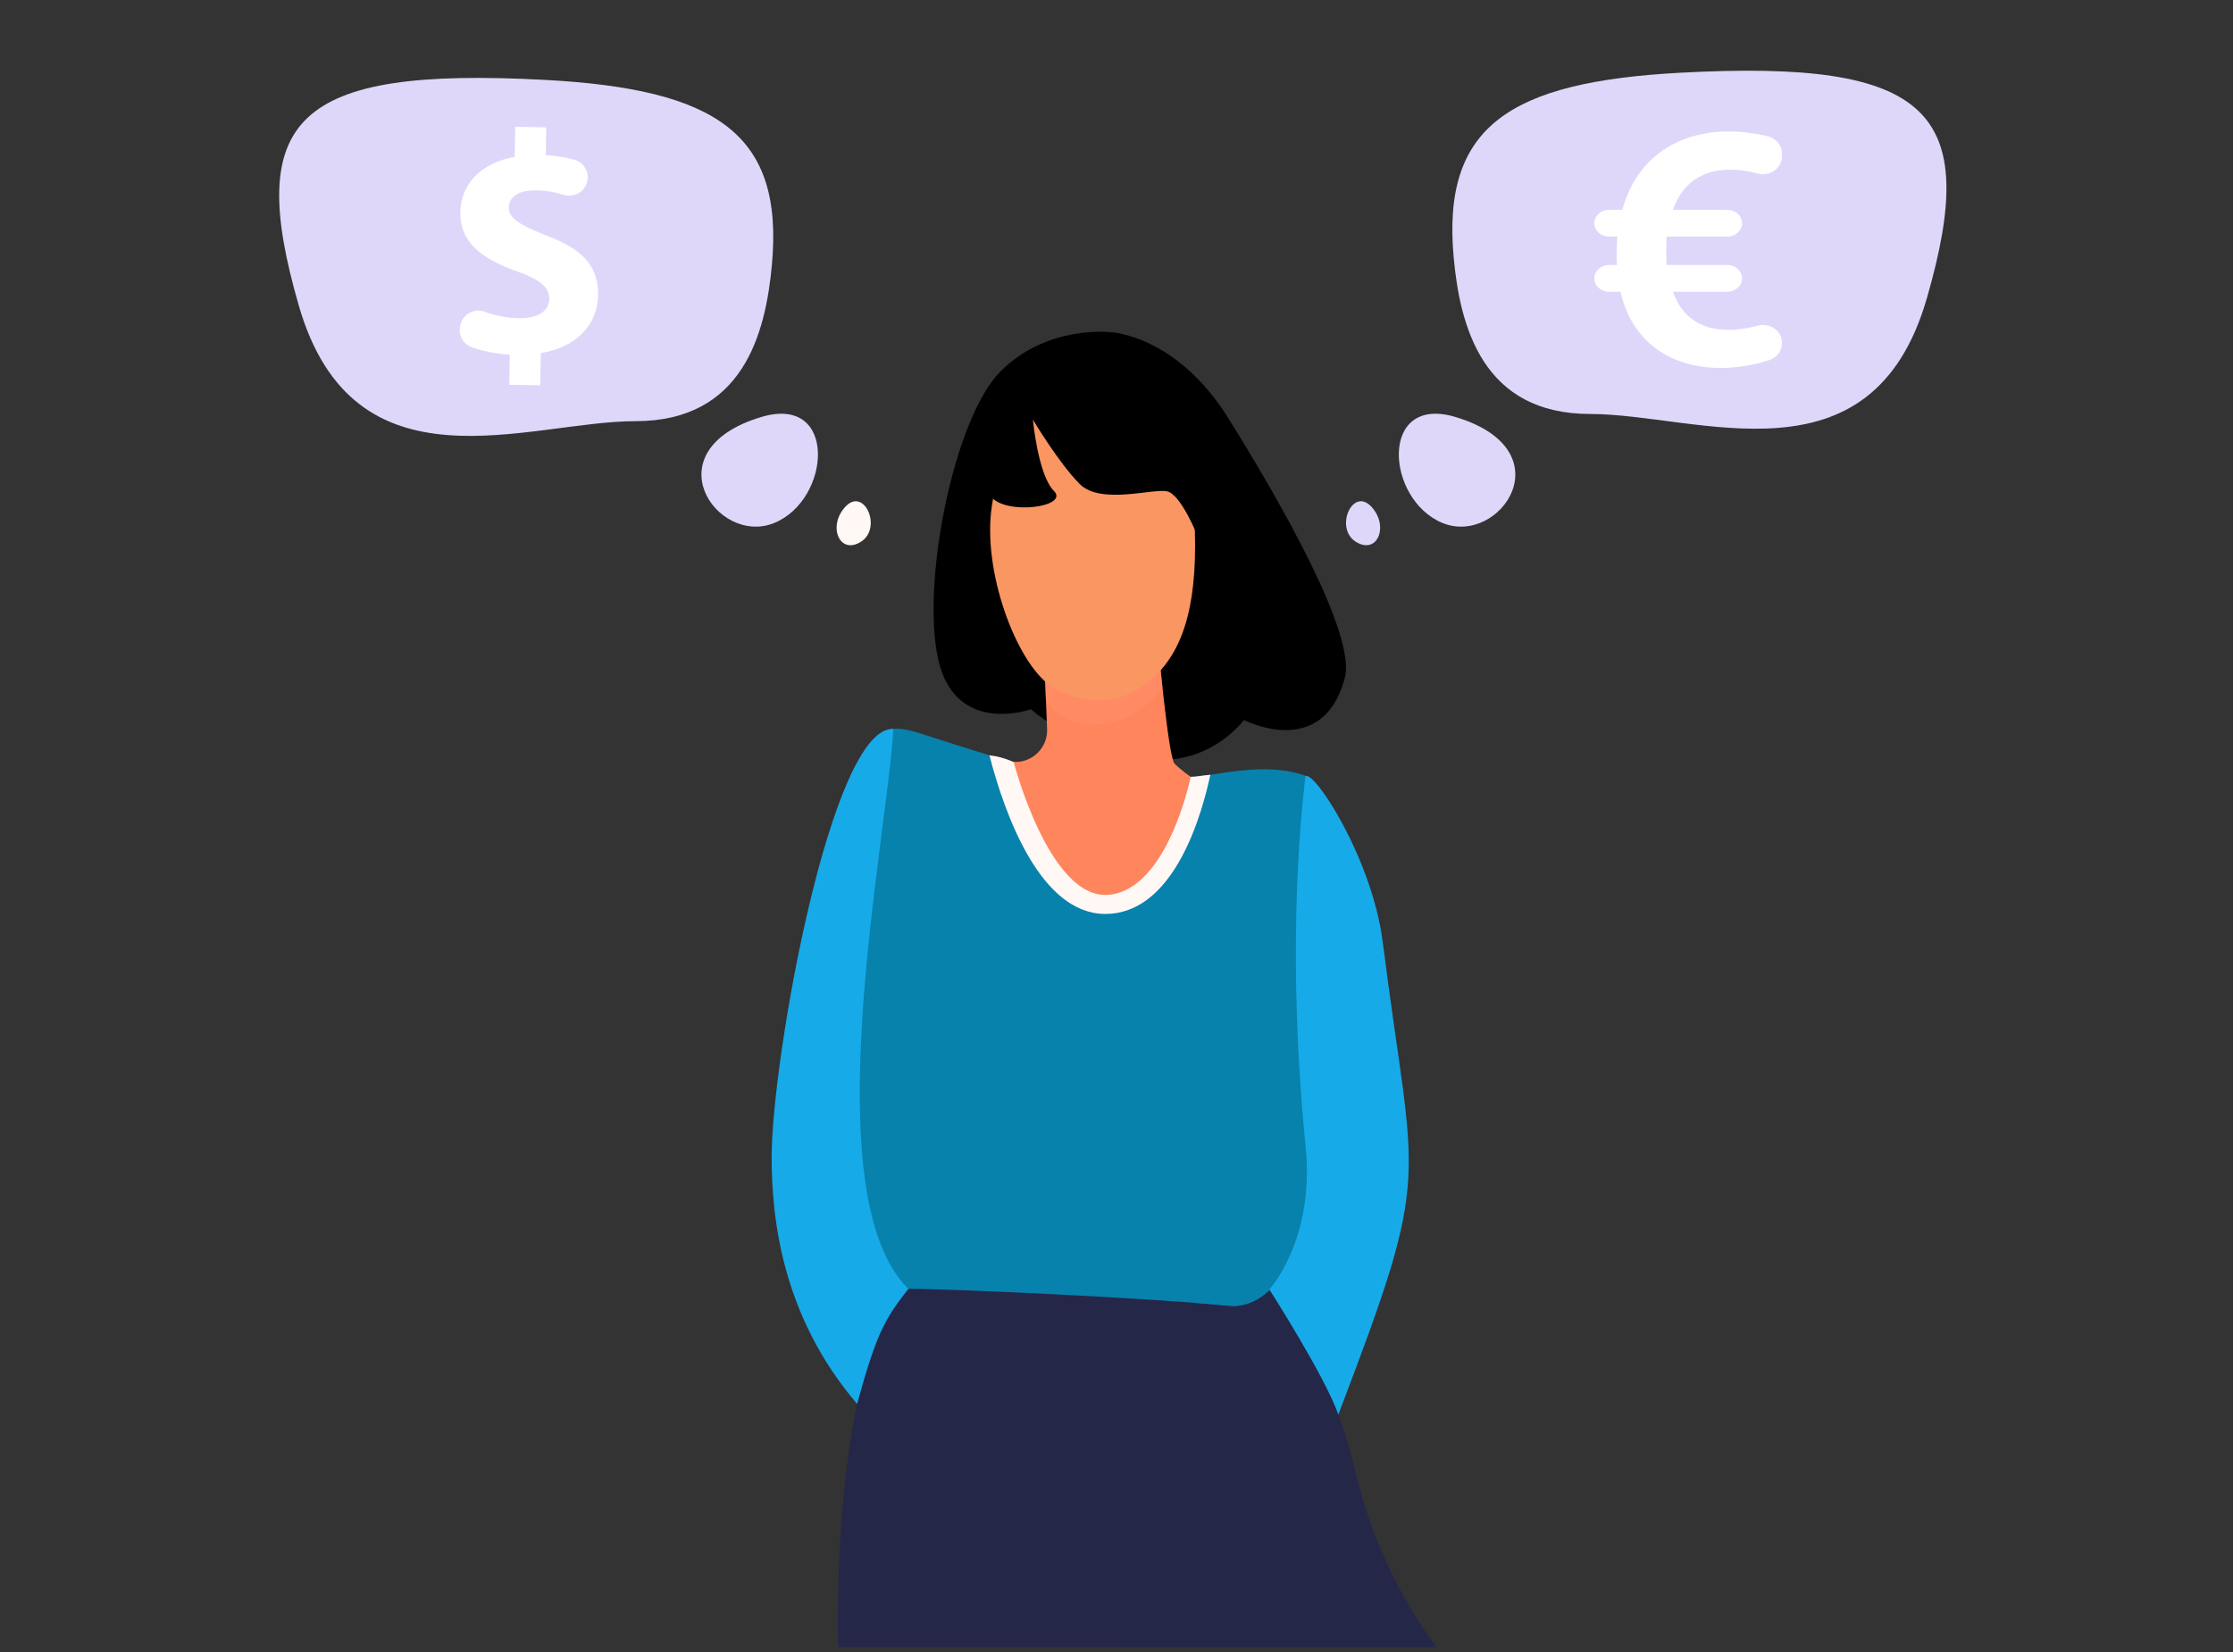<?xml version="1.0" encoding="UTF-8"?> <!-- Generator: Adobe Illustrator 19.0.0, SVG Export Plug-In . SVG Version: 6.00 Build 0) --> <svg xmlns="http://www.w3.org/2000/svg" xmlns:xlink="http://www.w3.org/1999/xlink" version="1.1" x="0px" y="0px" viewBox="0 0 1000 740" style="enable-background:new 0 0 1000 740;" xml:space="preserve"><rect x="0" y="0" width="1000" height="740" fill="#333333" stroke="none"/> <g id="Ñëîé_2"> </g> <g id="Layer_1"> <g> <g> <g> <path d="M497.56,148.8c0,0,29.32,1.31,52.5,38.5c23.19,37.19,57.37,96.81,52.19,116.37c-9.85,37.21-45.19,18.83-45.19,18.83 S540,346.13,508.5,339.13c-31.5-7-46.82-21.44-46.82-21.44s-33.58,12.13-41.45-22c-7.88-34.13,6.89-108.39,27.89-129.39 C469.12,145.3,497.56,148.8,497.56,148.8z"></path> <path style="fill:#252749;" d="M542.54,552.79c0,0,46.12,28.41,65.05,108.51c10.8,45.67,35.84,76.59,35.84,76.59l-268.09-0.12 c0,0-4.7-145.96,39.73-166.14C459.49,551.44,542.54,552.79,542.54,552.79z"></path> <path style="fill:#252749;" d="M542.54,552.79c0,0,11.81,7.27,25.93,24.84c-4.48,5.29-11.44,11.76-22.1,18.43 c-23.78,14.87-111.23,40.34-160.55,25.75c5.72-23.64,14.74-43.33,28.9-50.01c0.01-0.01,0.02-0.01,0.04-0.02 c0.04-0.02,0.07-0.04,0.11-0.05c0.02-0.01,0.03-0.02,0.05-0.02c0.05-0.02,0.09-0.04,0.14-0.06l0.01,0 c2.74-1.25,5.64-2.41,8.65-3.5c0.07-0.02,0.14-0.05,0.21-0.07c0.35-0.12,0.7-0.25,1.05-0.37c0.13-0.05,0.26-0.09,0.39-0.14 c0.51-0.18,1.03-0.35,1.55-0.53c0.13-0.04,0.26-0.09,0.39-0.13c0.1-0.03,0.2-0.07,0.29-0.1c0.29-0.1,0.59-0.19,0.89-0.29 c0.32-0.1,0.64-0.21,0.96-0.31c0.54-0.17,1.09-0.34,1.64-0.51c0.06-0.02,0.12-0.04,0.18-0.06c0.54-0.17,1.09-0.33,1.64-0.49 c0.05-0.02,0.11-0.03,0.16-0.05c0.25-0.07,0.51-0.15,0.76-0.22c0.06-0.02,0.12-0.03,0.18-0.05c0.15-0.04,0.29-0.08,0.44-0.13 c0.16-0.05,0.32-0.09,0.48-0.14c0.15-0.04,0.3-0.08,0.45-0.12c0.05-0.01,0.1-0.03,0.15-0.04c0.36-0.1,0.73-0.2,1.09-0.3 c0.13-0.04,0.26-0.07,0.4-0.11c1.12-0.3,2.25-0.59,3.39-0.88c0.05-0.01,0.09-0.02,0.14-0.04c0.26-0.07,0.53-0.13,0.79-0.2 c0.13-0.03,0.26-0.07,0.4-0.1c0.21-0.05,0.42-0.1,0.64-0.15c0.11-0.03,0.21-0.05,0.32-0.08c0.13-0.03,0.26-0.06,0.4-0.09 c0.29-0.07,0.59-0.14,0.89-0.21c0.11-0.03,0.21-0.05,0.32-0.08c0.21-0.05,0.43-0.1,0.64-0.15c0.11-0.02,0.21-0.05,0.32-0.07 c0.13-0.03,0.26-0.06,0.4-0.09c0.27-0.06,0.55-0.12,0.82-0.18c0.13-0.03,0.26-0.06,0.4-0.09c0.19-0.04,0.38-0.08,0.58-0.13 c0.26-0.06,0.52-0.11,0.78-0.17c1.39-0.3,2.79-0.59,4.19-0.86c0.13-0.03,0.25-0.05,0.38-0.08c0.4-0.08,0.8-0.16,1.2-0.23 c0.46-0.09,0.92-0.18,1.38-0.26c0.33-0.06,0.66-0.12,0.99-0.18c0.22-0.04,0.44-0.08,0.66-0.12c0.22-0.04,0.44-0.08,0.66-0.12 c0.44-0.08,0.88-0.16,1.32-0.23c0.22-0.04,0.44-0.08,0.66-0.12c0.11-0.02,0.22-0.04,0.33-0.06c0.66-0.11,1.33-0.23,1.99-0.34 c0.11-0.02,0.22-0.04,0.33-0.05c0.66-0.11,1.33-0.22,1.99-0.32c0.11-0.02,0.22-0.04,0.33-0.05c2.32-0.36,4.65-0.71,6.97-1.02 c0.11-0.02,0.22-0.03,0.33-0.05C508.25,552.23,542.54,552.79,542.54,552.79z"></path> <path style="fill:#0782AD;" d="M493.18,343.75c0,0,29.75,4.23,40.03,4.23c10.28,0,33.1-7.56,52.51-0.1 c17.05,13.36,32.16,89.8,26.91,136.62c-5.25,46.82-23.31,64.65-38.5,86.54c-2.96,4.26-10.8,15.13-24.03,13.83 c-34.82-3.42-122.4-7.54-143.32-7.54c-28.88,0-50.84-143.57-33.04-194.78c18.18-52.31,15.44-61.53,39.51-53.66 c24.06,7.88,38.59,11.87,46.14,14.82C466.93,346.67,493.18,343.75,493.18,343.75z"></path> <path style="fill:#0782AD;" d="M587.23,520.23c-5.63-39.67,12.5-150.01-1.06-171.84c-4.96-7.99-36.42,70.01-39.82,134.99 c-2.65,50.61,13.49,77.38-11.53,100.19c5.76,0.44,10.93,0.88,15.28,1.3c13.23,1.3,21.07-9.57,24.03-13.83 c6.08-8.75,12.61-16.85,18.59-26.42C588.24,534.37,585.53,525.41,587.23,520.23z"></path> <path style="fill:#FFF8F5;" d="M459.38,343.72c7.55,2.95,33.8,0.03,33.8,0.03s29.75,4.23,40.03,4.23c2.44,0,5.2-0.64,8.83-0.92 c-5.8,26.82-19.56,62.33-47.03,62.33h-0.01c-28.76,0-44.79-43.57-51.92-71.06C450.45,339.13,455.11,342.05,459.38,343.72z"></path> <path style="fill:#FF855C;" d="M518.45,286.62c0,0,4.76,52.67,7.55,55.46c2.79,2.79,7.22,5.91,7.22,5.91 s-10.17,50.54-36.75,52.83c-26.58,2.3-42.53-59.53-42.53-59.53l0,0c8.37,0.48,15.32-6.37,14.98-14.74l-1.85-45.58L518.45,286.62 z"></path> <path style="opacity:0.5;fill:#FF916C;" d="M518.45,286.62c0,0,0.9,9.97,2.15,21.47c-16.97,22.39-43.12,19.58-52.19,6.13 l-1.35-33.26L518.45,286.62z"></path> <path style="fill:#F99662;" d="M528.19,196.06c0,0,7,15.75,7,48.57c0,32.82-7.88,51.63-23.19,62.57 c-15.31,10.94-32.97,6.07-41.57,0c-15.52-10.95-30.63-51.63-26.25-80.51C448.55,197.81,461.68,140.93,528.19,196.06z"></path> <path d="M505,163.02c1.53,0,21.66,7.88,31.28,28.44c9.63,20.56,0,48.57,0,48.57s-7.32-18.38-13.5-19.91 c-6.19-1.53-29.81,6.13-39.22-3.28c-9.41-9.41-21-28.88-21-28.88s2.3,24.83,9.41,31.94c7.11,7.11-21.44,11.16-28.33,2.41 c-6.89-8.75-10.18,27.35-10.18,27.35s-3.5-46.38,18.6-70.23C474.15,155.58,505,163.02,505,163.02z"></path> <path style="fill:#17AAE8;" d="M400.08,326.51c-2.76,49.06-36.32,208.46,6.69,250.82c-10.29,13.38-13.97,18.86-22.93,51.52 c-33.76-39.39-38.31-83.51-38.27-110.73C345.62,474.38,372.2,325.14,400.08,326.51z"></path> <path style="fill:#17AAE8;" d="M619.24,422.1c14.1,111.75,23.02,99.15-19.89,211.52c-6.24-17.58-30.89-56-30.89-56 s20.39-22.25,16.26-63.71c-8.37-83.93-2.66-144.51-0.14-165.95C587.68,343.68,614.44,384,619.24,422.1z"></path> </g> </g> <g> <path style="fill:#DFD7F9;" d="M345.7,118.42c5.3-58.53-24.85-78.51-101.65-82.63C132.06,29.78,109.59,53.1,133.81,136.88 c24.76,85.63,102.61,51.78,150.74,51.78S342.88,149.56,345.7,118.42z"></path> </g> <g> <g> <path style="fill:#FFFFFF;" d="M228.06,172.36l0.23-13.46c-6.07-0.38-12.02-1.62-16.91-3.31c-4.08-1.41-6.36-5.75-5.22-9.91 l0.14-0.5c1.26-4.59,6.16-7.17,10.63-5.55c4.56,1.65,9.78,2.81,15.32,2.91c8.07,0.14,13.65-2.89,13.75-8.55 c0.09-5.38-4.38-8.86-14.81-12.58c-15.07-5.36-25.29-12.61-25.05-26.35c0.21-12.46,9.16-22.09,24.36-24.8l0.23-13.46l13.88,0.24 l-0.21,12.46c5.15,0.32,9.37,1.08,12.89,2.08c4.31,1.23,6.8,5.72,5.61,10.04l0,0c-1.23,4.47-5.91,7.04-10.33,5.65 c-3.31-1.04-7.41-1.89-12.41-1.98c-9.21-0.16-12.25,3.76-12.31,7.72c-0.08,4.67,4.83,7.73,16.79,12.47 c16.75,6.23,23.42,14.14,23.2,26.89c-0.21,12.61-9.32,23.22-25.66,25.77l-0.25,14.45L228.06,172.36z"></path> </g> </g> <path style="fill:#DFD7F9;" d="M340.78,186.83c34.5-10.46,31.55,36.98,5.91,47.45C321.06,244.75,291.38,201.8,340.78,186.83z"></path> <path style="fill:#FFF8F5;" d="M378.77,226.79c8.32-8.62,16.47,9.8,6.77,15.9C375.83,248.78,370.45,235.41,378.77,226.79z"></path> <path style="fill:#DFD7F9;" d="M651.95,186.83c-34.5-10.46-31.55,36.98-5.91,47.45C671.67,244.75,701.35,201.8,651.95,186.83z"></path> <path style="fill:#DFD7F9;" d="M613.96,226.79c-8.32-8.62-16.47,9.8-6.77,15.9C616.9,248.78,622.28,235.41,613.96,226.79z"></path> <g> <path style="fill:#DFD7F9;" d="M650.99,115.2c-5.3-58.53,24.85-78.51,101.65-82.63c111.99-6.01,134.47,17.31,110.24,101.09 c-24.76,85.63-102.61,51.78-150.74,51.78C664.01,185.44,653.81,146.34,650.99,115.2z"></path> </g> <path style="fill:#FFFFFF;" d="M749.19,130.69c5.81,16.71,21.25,19.7,37.97,15.18c5.42-1.46,10.84,2.36,10.84,7.51v0.56 c0,3.37-2.38,6.35-5.88,7.45c-28.27,8.84-59.09,1.29-66.43-30.7h-5.13c-3.63,0-6.58-2.69-6.58-6l0,0c0-3.32,2.95-6,6.58-6h3.59 c-0.37-3.2-0.13-9.29,0.17-12.71h-3.76c-3.63,0-6.58-2.69-6.58-6l0,0c0-3.32,2.95-6,6.58-6h5.98 c8.13-29.95,35.95-39.98,65.02-32.94c3.78,0.91,6.43,4.03,6.43,7.6v1.57c0,5.13-5.37,8.96-10.77,7.53 c-16.74-4.44-32.01-0.91-38.03,16.24h24.36c3.63,0,6.58,2.69,6.58,6l0,0c0,3.32-2.95,6-6.58,6h-27.18 c-0.28,2.49-0.22,10.19,0,12.71h27.18c3.63,0,6.58,2.69,6.58,6l0,0c0,3.32-2.95,6-6.58,6H749.19z"></path> </g> </g> </svg> 